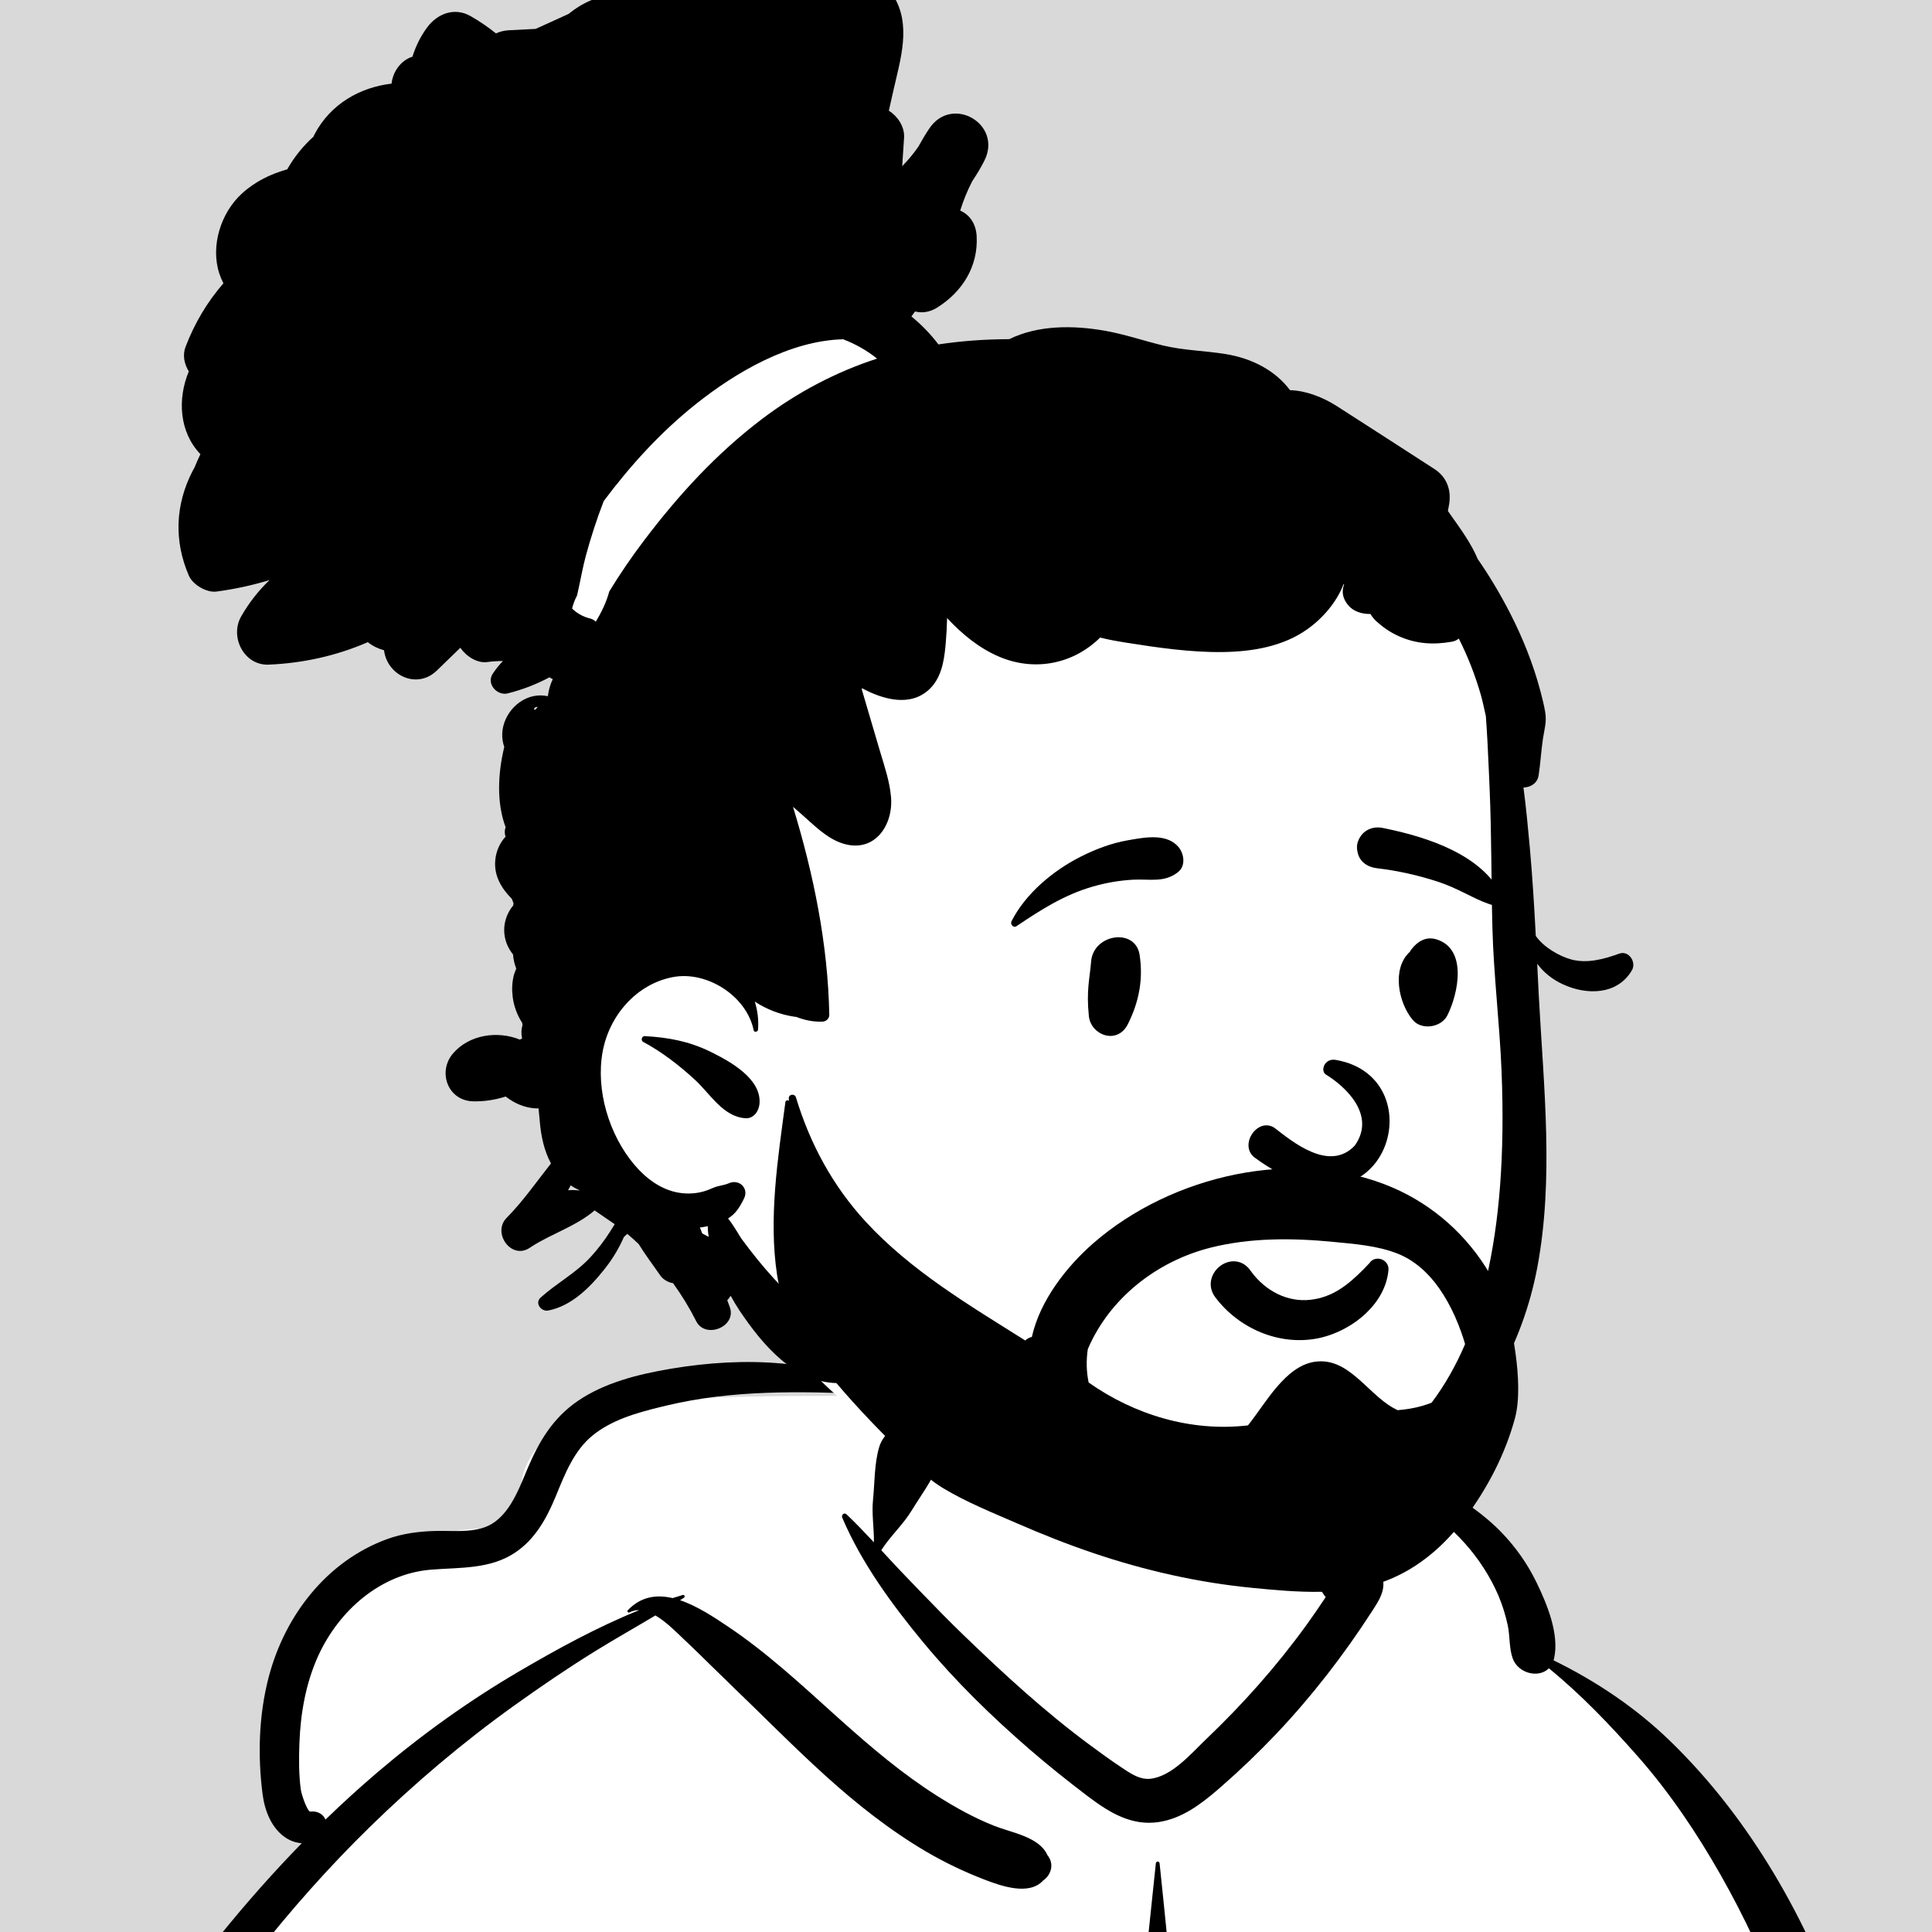 <svg width="240" height="240" viewBox="0 0 240 240" fill="none" xmlns="http://www.w3.org/2000/svg">
<rect x="0" y="0" width="240" height="240" fill="#808080" stroke="none"/>
<g clip-path="url(#clip0_2_12685)">
<rect width="240" height="240" fill="#D9D9D9"/>
<path fill-rule="evenodd" clip-rule="evenodd" d="M242.884 413.795C249.291 413.485 246.714 402.261 246.254 398.139C241.181 383.083 242.374 366.657 240.379 350.876C239.136 336.145 237.539 321.459 236.196 306.739C233.557 276.858 214.612 216.029 192.992 206.247C190.268 194.278 179.019 183.106 164.787 183.106C155.08 171.598 143.396 163.5 128.411 165.135C122.218 165.417 116.212 171.995 110.278 173.265C106.956 173.724 77.47 172.543 71.564 176.056C67.45 178.172 63.736 182.082 64.945 187.059C66.875 193.09 60.877 186.565 48.364 193.001C22.849 208.348 38.096 228.88 38.772 229.516C22.849 251.703 8.933 269.703 2.493 296.822C-1.68 316.956 -1.21 337.741 -4.707 357.978C-5.941 364.995 -7.835 371.772 -9.885 378.586C-12.106 387.504 -13.186 409.732 -14.41 409.93C-16.64 410.485 -13.121 415.071 -10.758 415.075C54.758 425.959 121.308 415.526 187.176 413.821C205.739 413.174 224.322 413.025 242.884 413.795Z" fill="white"/>
<path fill-rule="evenodd" clip-rule="evenodd" d="M143.583 231.474C143.614 231.174 144.018 231.175 144.05 231.474L144.512 235.947C145.075 241.408 145.617 246.86 146.01 252.347C146.499 259.19 146.827 266.031 146.985 272.889C147.535 296.774 147.644 320.672 147.691 344.563C150.917 344.339 154.143 344.124 157.371 343.915C159.561 343.774 161.751 343.638 163.942 343.504L169.527 343.165V343.165L171.826 343.023C173.38 342.927 175.146 342.535 176.232 343.914C176.667 344.466 176.885 345.183 176.48 345.838C175.544 347.349 174.108 347.296 172.483 347.362C170.95 347.424 169.417 347.485 167.884 347.544C164.599 347.671 161.315 347.792 158.029 347.884C154.58 347.981 151.133 348.06 147.686 348.119C147.651 358.205 147.235 368.278 146.784 378.353L146.58 382.886C146.029 395.147 145.436 407.418 144.593 419.662C144.524 420.665 143.108 420.663 143.039 419.662C142.091 405.873 141.465 392.055 140.844 378.248C140.394 368.237 140.132 358.223 140.007 348.208C139.552 348.211 139.096 348.217 138.64 348.219C125.702 348.275 112.767 348.332 99.829 348.21C99.85 348.236 99.872 348.261 99.886 348.295C100.822 350.509 100.911 353.334 100.888 355.71C100.862 358.434 100.496 361.126 99.869 363.775C97.624 373.267 91.834 381.769 85.24 388.798L85.024 389.027C83.469 390.673 81.684 392.327 80.729 394.423C79.753 396.564 79.415 399.069 78.933 401.369L78.877 401.633L76.995 410.341C76.397 413.107 76.227 417.141 74.041 419.136C72.001 420.998 69.299 420.026 68.34 417.629C67.59 415.758 68.337 413.703 68.781 411.833L72.259 397.19C72.83 394.802 73.455 392.399 74.688 390.254C75.951 388.057 77.804 386.464 79.694 384.834C83.272 381.749 86.558 378.216 89.336 374.391C92.114 370.567 94.487 366.352 96.152 361.92C96.986 359.702 97.668 357.397 98.139 355.073C98.587 352.868 98.583 350.585 99.062 348.403C99.095 348.252 99.222 348.149 99.368 348.103C99.333 348.006 99.386 347.875 99.522 347.866L110.103 347.185C119.509 346.577 128.915 345.954 138.312 345.242L139.973 345.122V345.122C139.844 331.759 139.953 318.394 140.194 305.027C140.415 292.769 140.419 280.507 140.783 268.251C140.964 262.167 141.355 256.099 141.789 250.028C142.233 243.82 142.944 237.664 143.583 231.474ZM44.229 302.55C44.116 301.869 44.971 301.448 45.365 302.07C49.871 309.183 52.044 316.909 52.959 325.233C53.768 332.579 53.53 340.031 53.127 347.396C52.697 355.252 52.196 363.106 51.689 370.957L50.91 382.998V382.998L48.956 413.182C48.816 415.341 48.327 417.305 46.471 418.308C46.236 418.505 45.991 418.681 45.705 418.834C44.703 419.371 43.372 419.1 42.793 418.069L43.025 418.222C43.228 418.35 43 418.171 42.343 417.688L41.785 416.965V416.965C41.379 416.354 41.12 415.754 41.016 415.029C40.855 413.902 41.064 412.665 41.138 411.532L42.419 391.739V391.739C43.415 376.352 44.578 360.969 45.455 345.574C45.864 338.399 46.15 331.217 45.956 324.029C45.763 316.881 45.399 309.612 44.229 302.55ZM83.207 170.052L83.457 170.01C92.407 168.521 102.138 168.8 110.317 173.121C110.385 173.156 110.354 173.269 110.278 173.265L107.646 173.16C99.311 172.833 91.003 172.64 82.809 174.601L81.97 174.803C79.019 175.524 75.937 176.407 73.566 178.359C71.301 180.225 70.173 183.103 69.088 185.753L68.943 186.103C67.842 188.72 66.449 191.202 64.037 192.839C60.912 194.958 57.154 194.698 53.572 194.986C47.264 195.494 42.106 200.072 39.54 205.675C37.986 209.068 37.324 212.872 37.192 216.582C37.125 218.471 37.115 220.433 37.367 222.31C37.447 222.91 38.187 225.095 38.565 225.043C39.404 224.926 40.171 225.365 40.433 226.036C42.505 224.031 44.638 222.083 46.839 220.206C52.325 215.526 58.234 211.285 64.458 207.641C69.208 204.859 74.218 202.104 79.406 200.02C78.994 200.011 78.589 200.093 78.197 200.297C78.025 200.387 77.854 200.171 77.99 200.029C79.624 198.307 81.581 198.062 83.555 198.521C83.975 198.387 84.397 198.257 84.82 198.134C85.03 198.072 85.135 198.363 84.963 198.475L84.479 198.785V198.785C86.631 199.507 88.745 200.927 90.418 202.047C95.224 205.264 99.455 209.197 103.743 213.056L104.523 213.756C108.298 217.131 112.169 220.412 116.458 223.12C118.703 224.537 121.061 225.849 123.535 226.824C125.656 227.661 129.11 228.188 130.104 230.433C130.987 231.508 130.618 232.879 129.584 233.602C127.839 235.525 124.35 234.283 122.271 233.482C119.765 232.516 117.337 231.356 115.022 229.995C110.527 227.352 106.382 224.066 102.521 220.57C98.489 216.919 94.685 213.041 90.763 209.275C89.064 207.644 87.404 205.974 85.702 204.345L84.847 203.534C83.979 202.718 82.741 201.446 81.418 200.677C78.925 202.166 76.394 203.594 73.924 205.121C70.476 207.254 67.129 209.54 63.834 211.901C57.491 216.447 51.48 221.538 45.899 226.995C35.664 237.003 26.945 248.432 19.328 260.533L18.749 261.455C14.42 268.381 10.327 275.531 7.425 283.185C4.231 291.606 2.678 300.463 1.834 309.403C0.997 318.278 0.714 327.199 -0.222 336.066C-1.181 345.161 -3.072 354.055 -5.223 362.932L-5.736 365.037C-7.683 372.987 -9.691 380.937 -10.692 389.075C-11.226 393.422 -11.547 397.828 -11.475 402.21C-11.402 406.618 -10.71 410.928 -10.152 415.289C-9.938 416.96 -11.58 418.354 -13.049 418.576C-14.738 418.83 -16.19 417.75 -16.715 416.179C-18.352 411.279 -18.649 405.863 -18.598 400.72C-18.546 395.499 -17.881 390.312 -16.945 385.18C-15.103 375.087 -12.262 365.203 -9.885 355.231C-7.79 346.442 -6.384 337.637 -5.626 328.633C-4.839 319.291 -4.368 309.918 -2.933 300.643C-1.517 291.487 1.149 282.741 5.169 274.392C8.829 266.791 13.391 259.636 18.174 252.701C23.983 244.28 30.362 236.266 37.493 228.965C36.853 228.937 36.195 228.73 35.591 228.353C33.743 227.198 32.882 224.94 32.618 222.878C31.999 218.055 32.148 213.019 33.387 208.303C35.385 200.696 40.57 193.937 48.086 191.194C50.02 190.488 52.077 190.231 54.127 190.18C56.072 190.132 58.197 190.386 60.074 189.768C63.062 188.784 64.343 185.26 65.464 182.589L65.516 182.466C66.954 179.062 68.681 176.144 71.797 174.018C75.121 171.75 79.286 170.718 83.207 170.052V170.052ZM168.242 183.515C170.931 182.581 174.293 183.429 176.923 184.245C179.853 185.155 182.561 186.83 184.882 188.82C187.331 190.919 189.355 193.51 190.785 196.404L190.922 196.683C192.228 199.368 193.715 203.055 193.057 206.004C193.038 206.088 193.016 206.169 192.992 206.247C198.327 208.877 203.255 212.172 207.546 216.349C212.543 221.211 216.774 226.745 220.354 232.722C234.575 256.465 237.077 284.979 238.757 312.056L239.176 318.921C240.088 333.746 241.155 348.536 243.927 363.156L244.13 364.211C247.093 379.519 251.335 394.943 250.905 410.646C250.776 415.351 243.833 415.319 243.632 410.646C242.874 393.057 238.776 376.075 236.001 358.762C231.118 328.301 233.565 296.898 226.646 266.742C223.931 254.908 219.725 243.429 213.718 232.865C210.752 227.647 207.357 222.604 203.381 218.102C199.96 214.229 196.404 210.501 192.406 207.244C191.129 208.526 188.576 207.873 187.909 206.004C187.451 204.72 187.585 203.219 187.291 201.874C187.018 200.626 186.642 199.389 186.14 198.213C185.141 195.871 183.675 193.621 181.981 191.725C180.152 189.676 178.05 187.974 175.698 186.568C173.33 185.152 170.74 184.73 168.242 183.695C168.158 183.66 168.15 183.548 168.242 183.515ZM178.69 346.307C178.694 346.184 178.84 346.125 178.929 346.208C179.872 347.077 180.442 348.324 181.136 349.393C181.936 350.625 182.777 351.833 183.658 353.009C185.423 355.365 187.389 357.585 189.37 359.761C191.213 361.785 193.177 363.723 195.214 365.549C197.421 367.529 199.895 369.295 201.9 371.487C206.084 376.061 206.761 382.339 207.643 388.234L207.74 388.871C208.279 392.37 208.761 395.877 209.196 399.39C209.407 401.098 209.618 402.809 209.791 404.522L209.843 405.064C209.997 406.741 210.038 408.443 209.077 409.908C208.047 411.475 205.707 412.025 204.316 410.522C201.925 407.94 202.373 403.353 202.062 400.031C201.806 397.284 201.514 394.54 201.188 391.801L201.022 390.432C200.637 387.315 200.325 384.137 199.613 381.074C198.986 378.378 197.79 376.342 195.828 374.389C193.851 372.421 191.798 370.584 189.973 368.464C188.038 366.216 186.293 363.806 184.72 361.291C183.375 359.139 182.296 356.798 181.309 354.459L181.145 354.07C180.19 351.789 178.616 348.82 178.69 346.307ZM213.206 248.344C213.227 248.026 213.696 248.021 213.703 248.344C213.762 251.08 213.819 253.816 213.876 256.552C214.332 278.6 214.051 300.699 216.26 322.671C217.301 333.03 219.219 343.238 221.439 353.402C222.575 358.604 223.766 363.792 224.898 368.994C226.002 374.064 227.185 379.158 228.06 384.275C228.92 389.304 229.69 394.372 230.036 399.466L230.079 400.13C230.228 402.598 230.938 406.227 229.582 408.414C228.112 410.783 225.297 410.826 223.722 408.564C222.243 406.441 222.611 402.663 222.35 400.13C222.084 397.549 221.803 394.967 221.484 392.392C220.862 387.369 220.042 382.358 219.19 377.369C217.414 366.981 214.838 356.723 212.936 346.351C210.988 335.723 209.603 325.019 209.544 314.199C209.486 303.286 210.64 292.394 211.222 281.505C211.813 270.446 212.486 259.395 213.206 248.344ZM109.214 179.769C109.805 177.776 111.891 176.53 113.926 177.09C115.791 177.603 117.33 179.87 116.601 181.809C115.806 183.925 114.415 185.73 113.243 187.653C112.16 189.431 110.581 190.83 109.478 192.576L110.693 193.888C111.301 194.543 111.911 195.194 112.528 195.833L114.648 198.033C116.299 199.742 117.96 201.442 119.668 203.092C124.692 207.944 129.794 212.638 135.42 216.793C136.701 217.739 137.991 218.679 139.318 219.56L139.813 219.888C140.723 220.485 141.739 221.072 142.838 220.97C145.51 220.725 147.924 217.883 149.76 216.114L149.856 216.022C154.407 211.686 158.62 206.945 162.303 201.848C163.121 200.715 163.913 199.564 164.684 198.398C162.903 196.315 163.329 192.248 163.231 189.721C163.161 187.944 163.156 186.167 163.146 184.389L163.142 184.031C163.12 182.88 163.068 181.776 163.814 180.829C163.857 180.774 163.947 180.776 164.002 180.805C165.024 181.341 165.339 182.238 165.774 183.245L165.82 183.35C166.35 184.558 166.858 185.777 167.372 186.993C167.91 188.265 168.403 189.556 168.903 190.843C169.136 191.442 169.358 192.044 169.575 192.648C169.708 193.035 169.845 193.419 169.985 193.802L170.018 193.832C170.204 193.989 170.361 194.156 170.497 194.328C171.067 194.614 171.52 195.134 171.732 195.898C172.195 197.562 171.238 198.919 170.384 200.239C166.916 205.605 162.963 210.718 158.569 215.356C156.386 217.66 154.091 219.861 151.7 221.948L151.283 222.311C149.135 224.159 146.804 225.909 143.936 226.342C140.581 226.847 137.849 225.176 135.281 223.251L135.024 223.057C132.589 221.211 130.203 219.3 127.89 217.301C123.177 213.225 118.692 208.848 114.712 204.047C110.841 199.376 107.014 194.154 104.628 188.535C104.482 188.192 104.865 187.834 105.164 188.12C106.33 189.231 107.452 190.403 108.56 191.59C108.591 189.843 108.269 188.081 108.448 186.323C108.666 184.187 108.603 181.826 109.214 179.769Z" fill="black"/>
<path fill-rule="evenodd" clip-rule="evenodd" d="M187.106 104.699C186.319 94.491 187.539 83.792 183.61 74.089C176.758 57.991 157.544 52.623 142.648 46.495C136.681 44.729 116.601 44.482 109.614 42.145C93.8 36.855 90.022 30.552 77.457 40.624C75.335 42.344 74.008 44.215 73.04 46.769L73.08 46.78C72.804 47.846 73.1 48.908 73.723 49.72C68.275 55.298 65.995 63.659 68.79 71.084C77.913 90.404 77.484 100.851 74.544 121.621C70.706 141.012 79.477 148.095 94.003 158.645C93.412 159.794 93.289 161.32 94.06 162.334C110.857 185.974 142.529 197.261 169.665 185.262C180.679 180.352 185.597 168.604 188.403 158.003C191.672 146.133 192.677 133.626 190.015 121.535C188.942 115.943 187.544 110.391 187.106 104.699Z" fill="white"/>
<path fill-rule="evenodd" clip-rule="evenodd" d="M90.217 -8.396C92.256 -8.703 93.795 -7.436 94.528 -5.65L94.566 -5.554C94.802 -4.946 95.064 -4.355 95.345 -3.774C100.447 -6.281 107.728 -5.637 110.957 -0.56C113.261 3.066 111.855 7.369 110.987 11.214L110.416 13.747C111.519 14.449 112.35 15.707 112.311 17.01L112.306 17.11L112.074 20.643C112.81 19.896 113.483 19.083 114.083 18.216C114.497 17.456 114.945 16.709 115.426 15.985C118.253 11.725 124.602 15.427 122.268 19.989C121.821 20.869 121.317 21.702 120.776 22.506C120.166 23.691 119.666 24.91 119.281 26.162C120.385 26.643 121.234 27.712 121.323 29.326C121.532 33.094 119.556 36.239 116.414 38.214C115.489 38.795 114.534 38.908 113.669 38.692C113.516 38.898 113.364 39.104 113.218 39.313C114.471 40.333 115.601 41.495 116.573 42.783C119.497 42.345 122.437 42.139 125.378 42.132C128.972 40.369 133.275 40.406 137.137 41.066C139.623 41.491 142.01 42.318 144.457 42.912C147.036 43.537 149.655 43.56 152.264 43.985C155.553 44.519 158.437 46.04 160.251 48.467C162.243 48.527 164.338 49.344 166.075 50.453C170.12 53.036 174.141 55.656 178.176 58.255C179.724 59.254 180.303 60.847 180.019 62.624L179.999 62.738L179.863 63.475L180.183 63.929C181.417 65.675 182.761 67.504 183.56 69.431C185.039 71.566 186.375 73.804 187.558 76.112C189.153 79.213 190.469 82.5 191.361 85.874C191.583 86.727 191.805 87.587 191.951 88.457C192.16 89.685 191.838 90.638 191.662 91.817C191.443 93.311 191.364 94.825 191.132 96.323C190.976 97.315 190.134 97.803 189.252 97.83C189.584 100.357 189.822 102.9 190.051 105.423C190.373 109.029 190.591 112.645 190.78 116.261C191.755 117.679 193.748 118.801 195.186 119.189C197.179 119.724 199.267 119.143 201.15 118.462C202.334 118.034 203.305 119.525 202.728 120.521C200.915 123.648 197.036 123.635 194.099 122.251C192.856 121.666 191.765 120.82 190.956 119.717C191.006 120.766 191.059 121.816 191.112 122.868L191.161 123.822C191.759 134.955 193.048 146.472 190.959 157.495C187.343 176.59 171.565 191.13 152.291 192.259C142.177 192.851 133.754 189.859 129.566 188.19C125.378 186.521 127.006 183.118 129.913 184.091C134.922 185.767 144.123 188.264 152.357 187.185C171.764 184.645 188.221 174.93 186.53 133.088C186.291 127.154 185.552 121.218 185.393 115.285C185.241 109.484 185.297 103.68 185.042 97.883L184.957 95.905C184.857 93.594 184.75 91.272 184.578 88.958C184.369 88.062 184.196 87.152 183.941 86.272C183.248 83.878 182.343 81.55 181.219 79.329C180.971 79.519 180.692 79.655 180.391 79.708C178.1 80.12 175.951 80.003 173.807 79.047C172.805 78.605 171.924 78.018 171.101 77.291C170.71 76.949 170.448 76.617 170.243 76.271C169.205 76.288 168.167 75.976 167.518 75.229C166.776 74.377 166.653 73.498 166.943 72.683L166.974 72.602L166.901 72.576C166.026 74.844 164.282 76.839 162.369 78.187C159.346 80.325 155.563 80.943 151.936 80.999C147.931 81.059 143.708 80.442 139.756 79.811C138.712 79.645 137.674 79.455 136.656 79.2C136.616 79.24 136.577 79.286 136.534 79.326C133.142 82.576 128.372 83.413 124.068 81.557C121.582 80.485 119.497 78.758 117.653 76.779C117.627 77.815 117.574 78.851 117.484 79.877L117.447 80.284C117.264 82.195 116.911 84.222 115.469 85.601C113.138 87.836 109.757 86.939 107.068 85.485C107.071 85.555 107.071 85.628 107.071 85.701C107.797 88.171 108.527 90.645 109.256 93.118L109.413 93.645C109.943 95.402 110.525 97.16 110.685 98.999C110.99 102.511 108.656 105.981 104.757 104.802C102.712 104.186 101.074 102.464 99.502 101.085L98.511 100.227C101.074 108.617 102.851 117.307 103.017 126.062C103.027 126.537 102.619 126.896 102.168 126.912C101.114 126.955 99.98 126.746 98.919 126.325C98.859 126.321 98.8 126.318 98.737 126.308C96.927 126.046 95.246 125.392 93.764 124.425C94.105 125.511 94.258 126.677 94.168 127.895C94.145 128.191 93.684 128.294 93.618 127.968C92.763 123.755 87.84 120.571 83.596 121.377C79.041 122.244 75.686 126.169 74.864 130.634C73.982 135.432 75.669 140.98 78.796 144.682C80.235 146.389 82.128 147.813 84.375 148.172C85.403 148.335 86.471 148.278 87.468 147.986C87.893 147.86 88.291 147.684 88.695 147.518C89.285 147.279 89.975 147.242 90.532 146.99C91.795 146.422 93.064 147.588 92.425 148.886C91.868 150.018 91.367 150.782 90.442 151.366C91.191 152.283 91.871 153.558 92.123 153.9C93.409 155.639 94.715 157.283 96.181 158.873C97.673 160.487 99.3 161.961 101.021 163.326L101.744 163.898C103.402 165.215 104.845 166.434 106.014 168.323C106.935 169.814 105.742 171.836 104.015 171.813C98.611 171.736 94.682 166.981 91.884 162.828C91.486 162.233 91.112 161.606 90.764 160.962C90.638 161.164 90.499 161.354 90.343 161.526L90.651 162.356C91.566 164.8 87.624 166.397 86.48 164.116C85.648 162.463 84.684 160.889 83.609 159.401C82.976 159.312 82.356 158.926 82.011 158.428C81.14 157.163 80.162 155.885 79.336 154.537C78.879 154.102 78.408 153.684 77.927 153.275C77.788 153.398 77.645 153.521 77.51 153.651C76.906 155.028 76.16 156.287 75.235 157.472L75.037 157.725C73.265 159.962 70.957 162.251 68.101 162.798C67.229 162.964 66.39 161.878 67.163 161.184C69.162 159.385 71.525 158.159 73.369 156.151C74.277 155.161 75.111 154.071 75.828 152.929L75.991 152.664C76.111 152.469 76.233 152.273 76.359 152.073C75.527 151.506 74.695 150.935 73.863 150.363C71.572 152.324 68.589 153.22 66.055 154.844L65.803 155.009C63.513 156.543 61.099 153.149 62.936 151.286C64.96 149.241 66.65 146.801 68.444 144.528C67.601 142.972 67.201 141.132 67.052 139.273C66.993 138.746 66.947 138.22 66.901 137.693C65.615 137.713 64.322 137.272 63.227 136.511L62.813 136.216C61.484 136.641 60.088 136.847 58.752 136.81C55.609 136.717 54.323 133.121 56.289 130.847C58.294 128.523 61.805 128.015 64.587 129.144C64.676 129.097 64.769 129.047 64.859 128.997C64.726 128.386 64.755 127.832 64.906 127.346L64.863 127.049C64.251 126.109 63.849 125.036 63.696 123.902C63.576 123.004 63.6 122.113 63.808 121.227C63.877 120.931 64.02 120.626 64.13 120.318C63.904 119.746 63.771 119.155 63.73 118.561C63.666 118.485 63.603 118.408 63.544 118.324C62.164 116.384 62.443 114.045 63.756 112.475C63.762 112.375 63.771 112.275 63.785 112.176C63.708 112.002 63.637 111.827 63.573 111.65C62.29 110.354 61.347 108.793 61.523 106.86C61.626 105.723 62.093 104.699 62.8 103.933C62.674 103.562 62.662 103.132 62.814 102.773C61.687 99.77 61.829 96.152 62.641 92.793C62.462 92.282 62.369 91.727 62.389 91.139C62.482 88.646 64.636 86.355 67.189 86.385C67.496 86.388 67.784 86.428 68.061 86.487L68.064 86.427C68.162 85.679 68.368 84.987 68.668 84.367C68.52 84.313 68.384 84.236 68.264 84.134C66.628 85.008 64.897 85.676 63.083 86.132C61.748 86.466 60.381 84.947 61.211 83.693C61.596 83.111 62.02 82.588 62.478 82.111C61.828 82.114 61.167 82.159 60.499 82.245C59.299 82.4 57.96 81.58 57.181 80.471C56.212 81.414 55.241 82.354 54.27 83.294C51.81 85.681 48.094 83.924 47.706 80.777C46.973 80.581 46.29 80.249 45.69 79.774C41.811 81.461 37.637 82.387 33.371 82.563C30.307 82.689 28.517 79.117 29.949 76.593C30.911 74.9 32.104 73.379 33.48 72.058C31.345 72.712 29.14 73.183 26.889 73.486C25.673 73.648 23.952 72.639 23.465 71.52C21.602 67.217 21.761 62.731 23.906 58.544C23.989 58.378 24.081 58.219 24.171 58.059C24.393 57.505 24.635 56.957 24.897 56.419C22.258 53.663 22.029 49.566 23.452 46.136C22.881 45.21 22.663 44.094 23.05 43.085C24.154 40.18 25.746 37.497 27.755 35.193C27.562 34.821 27.393 34.426 27.251 34.001C26.12 30.564 27.43 26.417 30.072 24.023C31.733 22.516 33.642 21.613 35.681 21.035C36.54 19.514 37.644 18.143 38.93 16.988C38.98 16.878 39.03 16.768 39.086 16.659C41.089 12.88 44.735 10.855 48.644 10.387C48.796 8.909 49.791 7.498 51.236 7.04C51.634 5.762 52.228 4.54 53.043 3.431C54.326 1.684 56.458 0.861 58.467 2.006C59.568 2.634 60.622 3.354 61.61 4.151C62.053 3.943 62.556 3.808 63.124 3.765L63.267 3.756L66.536 3.59C67.905 2.983 69.271 2.345 70.64 1.724C71.463 1.044 72.381 0.476 73.382 0.054C74.516 -0.421 75.676 -0.69 76.84 -0.779C77.785 -1.088 78.736 -1.36 79.704 -1.573C81.978 -2.071 84.359 -2.35 86.719 -2.327C86.767 -2.938 86.791 -3.558 86.787 -4.184L86.782 -4.498C86.729 -6.507 88.33 -8.111 90.217 -8.396ZM87.926 152.322C87.601 152.392 87.273 152.449 86.945 152.488C87.044 152.734 87.144 152.98 87.24 153.226C87.505 153.375 87.773 153.518 88.042 153.651C87.962 153.199 87.916 152.744 87.926 152.322ZM70.893 147.253L70.673 147.66C70.637 147.726 70.602 147.792 70.567 147.857C71.035 147.82 71.506 147.83 71.97 147.883L71.968 147.834C71.909 147.813 71.849 147.795 71.792 147.767C71.472 147.613 71.174 147.44 70.893 147.253ZM80.099 128.709C83.032 128.88 85.517 129.33 88.184 130.615L88.413 130.727C90.77 131.899 94.669 134.064 94.341 137.169C94.248 138.052 93.608 138.982 92.6 138.912C89.839 138.723 88.261 135.934 86.391 134.194C84.505 132.441 82.187 130.638 79.903 129.432C79.58 129.263 79.707 128.726 80.059 128.708L80.099 128.709ZM66.798 87.806C66.095 87.829 66.331 88.513 66.692 87.942C66.722 87.896 66.758 87.849 66.798 87.806ZM104.736 42.145C98.08 42.32 91.381 46.256 86.394 50.235C82.056 53.696 78.31 57.813 74.994 62.251C74.14 64.461 73.408 66.717 72.789 68.99C72.381 70.491 72.126 72.008 71.784 73.522L71.678 73.986C71.41 74.488 71.211 75.028 71.065 75.587C71.67 76.194 72.454 76.628 73.317 76.834C73.595 76.901 73.826 77.045 74.009 77.235C74.704 76.074 75.311 74.848 75.665 73.548L75.677 73.488C77.013 71.297 78.464 69.174 80.019 67.124C84.309 61.463 89.033 56.303 94.712 52.01C99.019 48.756 103.832 46.206 108.951 44.549C107.698 43.537 106.275 42.736 104.736 42.145Z" fill="black"/>
<path fill-rule="evenodd" clip-rule="evenodd" d="M156.635 165.517C154.406 164.606 152.418 163.088 150.964 161.147C150.458 160.473 150.327 159.761 150.433 159.109C150.553 158.377 150.985 157.713 151.575 157.267C152.167 156.821 152.908 156.6 153.624 156.713C154.246 156.81 154.865 157.151 155.355 157.859L155.457 158C156.322 159.171 157.448 160.132 158.731 160.752C159.968 161.348 161.351 161.627 162.783 161.465C165.509 161.157 167.388 159.68 169.386 157.675C169.633 157.421 169.881 157.16 170.13 156.895C170.287 156.654 170.505 156.5 170.747 156.419C171.016 156.329 171.321 156.334 171.599 156.431C171.868 156.525 172.108 156.703 172.269 156.94C172.423 157.165 172.509 157.443 172.481 157.763C172.298 159.842 171.214 161.696 169.673 163.153C167.961 164.77 165.692 165.889 163.557 166.282C161.203 166.714 158.806 166.404 156.635 165.517V165.517ZM164.667 133.457C167.17 134.981 170.985 138.534 168.291 142.313C165.121 145.644 160.557 141.824 158.308 140.097C156.222 138.758 153.879 142.201 155.814 143.765C172.067 155.816 178.662 133.855 165.933 131.665C164.531 131.423 164.011 132.985 164.667 133.457ZM135.542 119.438C135.819 115.999 141.048 115.219 141.568 118.621C142.034 121.669 141.485 124.469 140.114 127.213C138.805 129.835 135.512 128.612 135.263 126.225C134.93 123.025 135.37 121.577 135.542 119.438ZM175.346 117.916C176.075 116.959 177.127 116.307 178.389 116.676C182.329 117.829 181.167 123.431 179.784 126.158C179.032 127.639 176.601 128.014 175.503 126.71C173.713 124.584 172.855 120.338 175.131 118.243C175.193 118.135 175.262 118.026 175.346 117.916ZM140.059 104.392L140.681 104.283C142.607 103.949 145.001 103.629 146.363 105.179C147.085 106.001 147.334 107.529 146.363 108.316C144.655 109.701 142.766 109.164 140.72 109.281C139.033 109.378 137.412 109.658 135.787 110.123C132.222 111.143 129.318 113.006 126.274 115.051C125.874 115.32 125.466 114.808 125.657 114.434C127.414 110.986 130.82 108.154 134.231 106.428C136.052 105.507 138.045 104.742 140.059 104.392ZM171.754 102.848L172.23 102.945C177.415 104.03 184.15 106.198 186.605 111.298C186.698 112.019 186.599 112.174 186.519 112.275L186.492 112.308C186.426 112.395 186.373 112.514 186.061 112.612C185.975 112.591 185.887 112.569 185.799 112.546C184.673 112.251 183.783 111.844 182.921 111.421L181.987 110.96C180.902 110.428 179.809 109.915 178.649 109.536C176.175 108.728 173.631 108.159 171.047 107.855C170.487 107.789 169.948 107.6 169.522 107.275C169.118 106.967 168.81 106.541 168.669 105.974C168.487 105.241 168.539 104.685 168.932 104.024C169.228 103.527 169.65 103.182 170.136 102.984C170.631 102.783 171.194 102.735 171.754 102.848Z" fill="black"/>
<path fill-rule="evenodd" clip-rule="evenodd" d="M135.131 167.598C137.816 161.3 143.674 156.671 150.418 154.979C155.371 153.74 160.569 153.779 165.618 154.271C168.264 154.527 171.101 154.737 173.594 155.721C175.723 156.561 177.458 158.15 178.762 160.015C180.315 162.225 181.371 164.755 182.113 167.347C182.218 167.716 182.317 168.087 182.41 168.46C182.087 170.416 181.402 172.081 179.593 173.311C177.828 174.512 175.722 175.003 173.622 175.178C173.416 175.079 173.217 174.977 173.035 174.873C169.763 172.997 167.46 168.563 163.33 169.163C159.644 169.699 157.218 174.344 155.026 177.067C147.991 177.888 140.96 175.771 135.236 171.742C134.945 170.363 134.928 168.972 135.131 167.598M187.191 162.82C186.629 161.238 185.92 159.706 185.079 158.263C182.302 153.491 178.037 149.688 172.975 147.514C161 142.379 145.505 145.999 135.834 154.421C132.531 157.3 129.191 161.531 128.18 166.082C127.879 166.142 127.594 166.299 127.36 166.52C120.372 162.115 113.177 157.876 107.547 151.768C103.458 147.331 100.614 142.08 98.872 136.309C98.73 135.834 97.965 135.904 97.988 136.429C97.995 136.552 98.002 136.675 98.008 136.798C97.935 136.572 97.591 136.688 97.565 136.908C96.628 143.918 95.456 151.35 96.535 158.396C97.18 162.601 99.088 165.679 101.637 169.003C104.368 172.566 107.461 175.88 110.622 179.057C112.629 181.075 114.725 183.401 117.181 184.88C120.038 186.599 123.28 187.906 126.329 189.231C129.431 190.584 132.58 191.834 135.788 192.918C142.201 195.091 148.829 196.594 155.573 197.252C160.973 197.777 167.145 198.349 172.32 196.314C176.286 194.756 179.487 191.937 182.027 188.547C184.791 184.854 186.977 180.648 188.185 176.212C189.44 171.604 187.456 163.563 187.191 162.82" fill="black"/>
</g>
<defs>
<clipPath id="clip0_2_12685">
<rect width="240" height="240" fill="white"/>
</clipPath>
</defs>
</svg>
